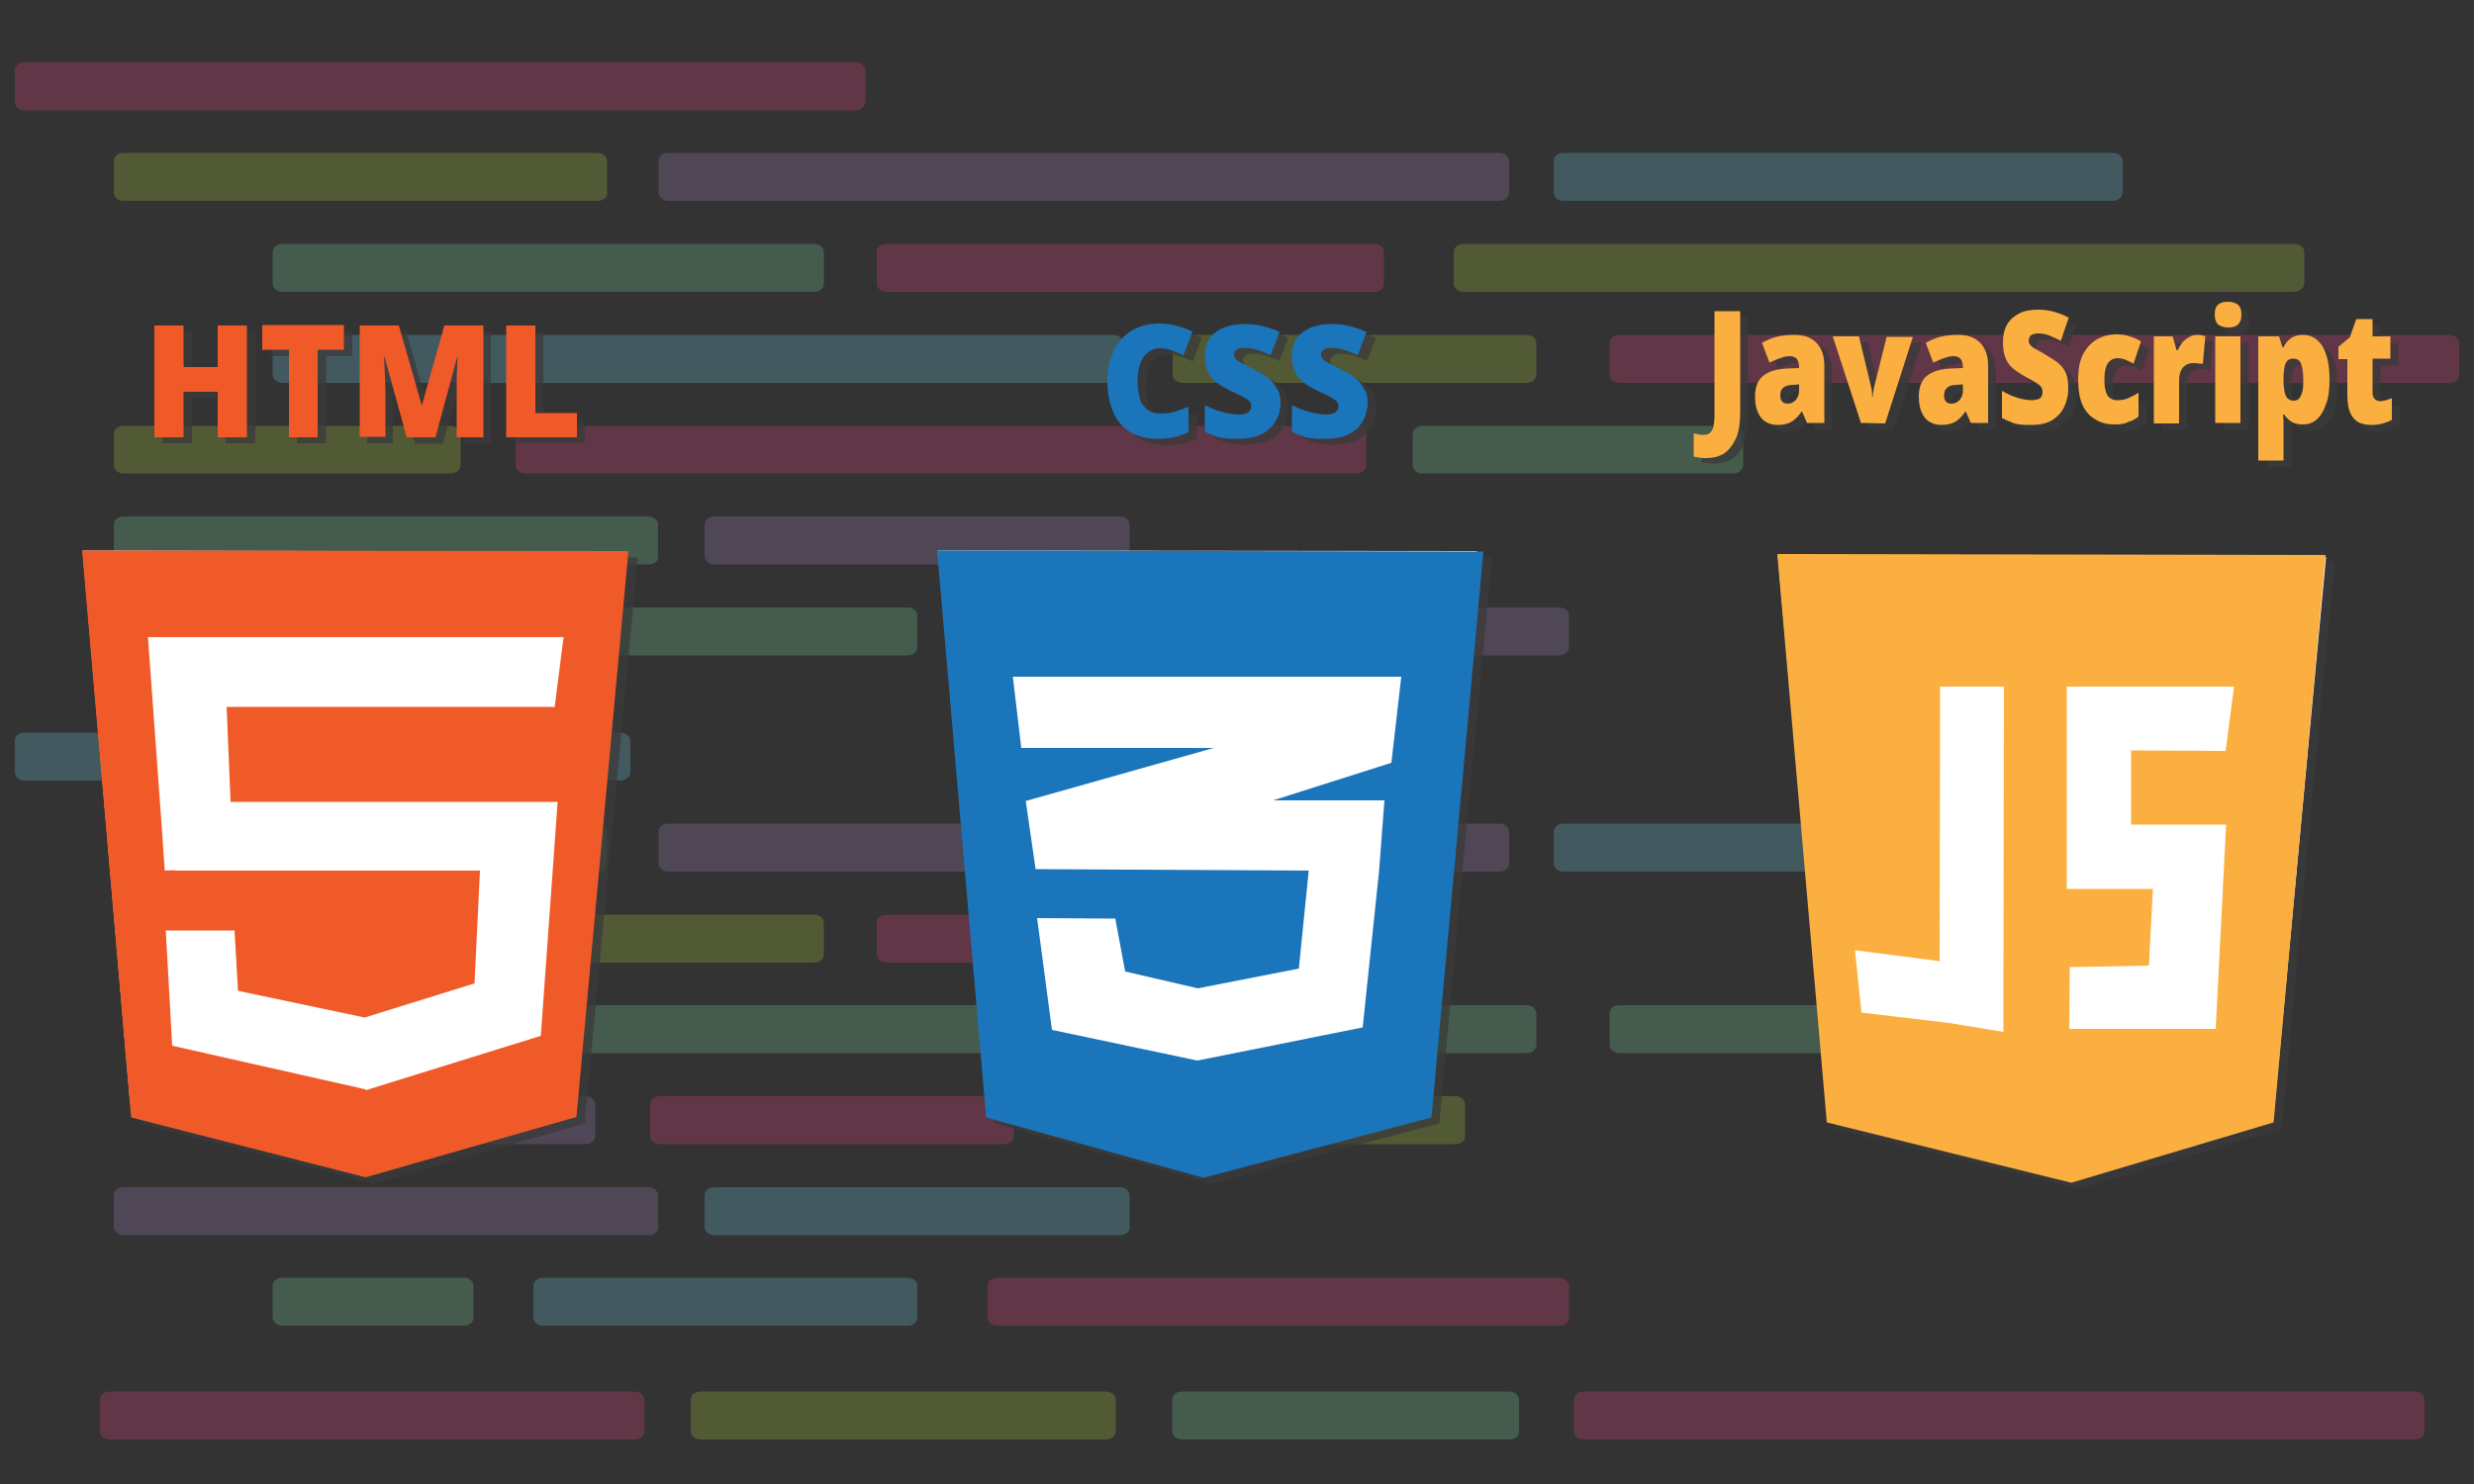 <svg version="1.1" id="Layer_1" xmlns="http://www.w3.org/2000/svg" x="0" y="0" viewBox="0 0 500 300" style="enable-background:new 0 0 500 300" xml:space="preserve"><rect x="0" y="0" width="500" height="300" fill="#333333" stroke="none"/><style>.st1{fill:#ed4582}.st2{fill:#afd13c}.st3{fill:#76d39c}.st4{fill:#71cde5}.st5{fill:#a385bd}.st7{fill:#3a3a3a}.st8{fill-rule:evenodd;clip-rule:evenodd;fill:#fff}.st10{fill:#faaf40}.st12{fill:#1b75bb}.st14{fill:#f05a28}</style><g style="opacity:.25"><path class="st1" d="M172.7 22.3H5c-1.1 0-2-.7-2-1.7v-6.3c0-1 .8-1.7 2-1.7h167.9c1.1 0 2 .7 2 1.7v6.3c-.1 1-1.1 1.7-2.2 1.7z"/><path class="st2" d="M120.7 40.6H25c-1.1 0-2-.7-2-1.7v-6.3c0-1 .8-1.7 2-1.7h95.7c1.1 0 2 .7 2 1.7v6.3c.2 1-.8 1.7-2 1.7z"/><path class="st3" d="M164.5 59H57.1c-1.1 0-2-.7-2-1.7V51c0-1 .8-1.7 2-1.7h107.4c1.1 0 2 .7 2 1.7v6.3c.1 1-.9 1.7-2 1.7z"/><path class="st4" d="M224.9 77.4H57.1c-1.1 0-2-.7-2-1.7v-6.3c0-1 .8-1.7 2-1.7H225c1.1 0 2 .7 2 1.7v6.3c-.1 1-.9 1.7-2.1 1.7z"/><path class="st2" d="M91.1 95.7H25c-1.1 0-2-.7-2-1.7v-6.2c0-1 .8-1.7 2-1.7h66.1c1.1 0 2 .7 2 1.7v6.3c0 .8-.9 1.6-2 1.6z"/><path class="st3" d="M131 114.1H25c-1.1 0-2-.7-2-1.7v-6.3c0-1 .8-1.7 2-1.7h106c1.1 0 2 .7 2 1.7v6.3c.2 1-.8 1.7-2 1.7zM93.6 132.5H57.1c-1.1 0-2-.7-2-1.7v-6.3c0-1 .8-1.7 2-1.7h36.6c1.1 0 2 .7 2 1.7v6.3c.1.8-.9 1.7-2.1 1.7z"/><path class="st5" d="M303 40.6H135.1c-1.1 0-2-.7-2-1.7v-6.3c0-1 .8-1.7 2-1.7H303c1.1 0 2 .7 2 1.7v6.3c0 1-.9 1.7-2 1.7z"/><path class="st1" d="M277.7 59h-98.5c-1.1 0-2-.7-2-1.7V51c0-1 .8-1.7 2-1.7h98.5c1.1 0 2 .7 2 1.7v6.3c0 1-.8 1.7-2 1.7z"/><path class="st2" d="M308.5 77.4H239c-1.1 0-2-.7-2-1.7v-6.3c0-1 .8-1.7 2-1.7h69.5c1.1 0 2 .7 2 1.7v6.3c0 1-.9 1.7-2 1.7z"/><path class="st1" d="M274.1 95.7H106.2c-1.1 0-2-.7-2-1.7v-6.2c0-1 .8-1.7 2-1.7h167.9c1.1 0 2 .7 2 1.7v6.3c-.1.8-.9 1.6-2 1.6z"/><path class="st5" d="M226.3 114.1h-81.9c-1.1 0-2-.7-2-1.7v-6.3c0-1 .8-1.7 2-1.7h81.9c1.1 0 2 .7 2 1.7v6.3c.2 1-.8 1.7-2 1.7z"/><path class="st3" d="M183.4 132.5h-73.6c-1.1 0-2-.7-2-1.7v-6.3c0-1 .8-1.7 2-1.7h73.6c1.1 0 2 .7 2 1.7v6.3c0 .8-.8 1.7-2 1.7z"/><path class="st4" d="M427 40.6H316c-1.1 0-2-.7-2-1.7v-6.3c0-1 .8-1.7 2-1.7h111c1.1 0 2 .7 2 1.7v6.3c-.1 1-.9 1.7-2 1.7z"/><path class="st2" d="M463.5 59H295.8c-1.1 0-2-.7-2-1.7V51c0-1 .8-1.7 2-1.7h167.9c1.1 0 2 .7 2 1.7v6.3c-.1 1-1 1.7-2.2 1.7z"/><path class="st1" d="M495 77.4H327.3c-1.1 0-2-.7-2-1.7v-6.3c0-1 .8-1.7 2-1.7H495c1.1 0 2 .7 2 1.7v6.3c.1 1-.9 1.7-2 1.7z"/><path class="st3" d="M350.3 95.7h-62.8c-1.1 0-2-.7-2-1.7v-6.2c0-1 .8-1.7 2-1.7h62.8c1.1 0 2 .7 2 1.7v6.3c0 .8-.9 1.6-2 1.6z"/><path class="st5" d="M315.1 132.5H201.6c-1.1 0-2-.7-2-1.7v-6.3c0-1 .8-1.7 2-1.7h113.5c1.1 0 2 .7 2 1.7v6.3c0 .8-.8 1.7-2 1.7z"/><path class="st4" d="M125.3 157.8H5c-1.1 0-2-.7-2-1.7v-6.3c0-1 .8-1.7 2-1.7h120.4c1.1 0 2 .7 2 1.7v6.3c0 1-1 1.7-2.1 1.7z"/><path class="st3" d="M120.7 176.2H25c-1.1 0-2-.7-2-1.7v-6.3c0-1 .8-1.7 2-1.7h95.7c1.1 0 2 .7 2 1.7v6.3c.2 1-.8 1.7-2 1.7z"/><path class="st2" d="M164.5 194.6H57.1c-1.1 0-2-.7-2-1.7v-6.3c0-1 .8-1.7 2-1.7h107.4c1.1 0 2 .7 2 1.7v6.3c.1 1-.9 1.7-2 1.7z"/><path class="st3" d="M224.9 212.9H57.1c-1.1 0-2-.7-2-1.7v-6.3c0-1 .8-1.7 2-1.7H225c1.1 0 2 .7 2 1.7v6.3c-.1 1-.9 1.7-2.1 1.7zM305 291h-66.1c-1.1 0-2-.7-2-1.7V283c0-1 .8-1.7 2-1.7H305c1.1 0 2 .7 2 1.7v6.3c.1 1-.9 1.7-2 1.7z"/><path class="st5" d="M131 249.7H25c-1.1 0-2-.7-2-1.7v-6.3c0-1 .8-1.7 2-1.7h106c1.1 0 2 .7 2 1.7v6.3c.2.9-.8 1.7-2 1.7z"/><path class="st3" d="M93.6 268H57.1c-1.1 0-2-.7-2-1.7V260c0-1 .8-1.7 2-1.7h36.6c1.1 0 2 .7 2 1.7v6.3c.1 1-.9 1.7-2.1 1.7z"/><path class="st5" d="M303 176.2H135.1c-1.1 0-2-.7-2-1.7v-6.3c0-1 .8-1.7 2-1.7H303c1.1 0 2 .7 2 1.7v6.3c0 1-.9 1.7-2 1.7z"/><path class="st1" d="M277.7 194.6h-98.5c-1.1 0-2-.7-2-1.7v-6.3c0-1 .8-1.7 2-1.7h98.5c1.1 0 2 .7 2 1.7v6.3c0 1-.8 1.7-2 1.7z"/><path class="st3" d="M308.5 212.9H239c-1.1 0-2-.7-2-1.7v-6.3c0-1 .8-1.7 2-1.7h69.5c1.1 0 2 .7 2 1.7v6.3c0 1-.9 1.7-2 1.7z"/><path class="st1" d="M488 291H320.1c-1.1 0-2-.7-2-1.7V283c0-1 .8-1.7 2-1.7H488c1.1 0 2 .7 2 1.7v6.3c.1 1-.9 1.7-2 1.7z"/><path class="st4" d="M226.3 249.7h-81.9c-1.1 0-2-.7-2-1.7v-6.3c0-1 .8-1.7 2-1.7h81.9c1.1 0 2 .7 2 1.7v6.3c.2.9-.8 1.7-2 1.7z"/><path class="st1" d="M128.2 291h-106c-1.1 0-2-.7-2-1.7V283c0-1 .8-1.7 2-1.7h106c1.1 0 2 .7 2 1.7v6.3c0 1-.8 1.7-2 1.7z"/><path class="st2" d="M223.5 291h-81.9c-1.1 0-2-.7-2-1.7V283c0-1 .8-1.7 2-1.7h81.9c1.1 0 2 .7 2 1.7v6.3c0 1-.8 1.7-2 1.7z"/><path class="st4" d="M183.4 268h-73.6c-1.1 0-2-.7-2-1.7V260c0-1 .8-1.7 2-1.7h73.6c1.1 0 2 .7 2 1.7v6.3c0 1-.8 1.7-2 1.7zM427 176.2H316c-1.1 0-2-.7-2-1.7v-6.3c0-1 .8-1.7 2-1.7h111c1.1 0 2 .7 2 1.7v6.3c-.1 1-.9 1.7-2 1.7z"/><path class="st3" d="M399.7 212.9h-72.4c-1.1 0-2-.7-2-1.7v-6.3c0-1 .8-1.7 2-1.7h72.4c1.1 0 2 .7 2 1.7v6.3c0 1-.9 1.7-2 1.7z"/><path class="st1" d="M202.9 231.3h-69.5c-1.1 0-2-.7-2-1.7v-6.3c0-1 .8-1.7 2-1.7h69.5c1.1 0 2 .7 2 1.7v6.3c0 1-.9 1.7-2 1.7z"/><path class="st2" d="M294.1 231.3h-72.4c-1.1 0-2-.7-2-1.7v-6.3c0-1 .8-1.7 2-1.7h72.4c1.1 0 2 .7 2 1.7v6.3c0 1-.9 1.7-2 1.7z"/><path class="st5" d="M118.3 231.3H55.5c-1.1 0-2-.7-2-1.7v-6.3c0-1 .8-1.7 2-1.7h62.8c1.1 0 2 .7 2 1.7v6.3c0 1-1 1.7-2 1.7z"/><path class="st1" d="M315.1 268H201.6c-1.1 0-2-.7-2-1.7V260c0-1 .8-1.7 2-1.7h113.5c1.1 0 2 .7 2 1.7v6.3c0 1-.8 1.7-2 1.7z"/></g><g style="opacity:.76"><path class="st7" d="m301.4 112.7-110.4-.1 9.9 114.5 43.9 12.2 46.1-12.2 6.1-66.9 4.6-47.5zM229.9 88.5c1.5 1 3.4 1.5 5.8 1.5 1.1 0 2.2-.1 3.2-.3 1-.2 2-.5 3-1v-5.2c-.9.4-1.8.7-2.7 1s-1.8.4-2.8.4c-1.1 0-2-.2-2.7-.7s-1.2-1.2-1.6-2.2c-.3-1-.5-2.2-.5-3.6 0-1.1.1-2 .3-2.8s.5-1.5.9-2.1.9-1 1.4-1.3 1.2-.5 1.9-.5c.9 0 1.8.1 2.6.4s1.6.6 2.4 1l1.8-4.8c-1.1-.6-2.3-1-3.4-1.2-1.2-.3-2.3-.4-3.3-.4-1.7 0-3.2.3-4.5.9s-2.4 1.4-3.3 2.4c-.9 1-1.6 2.3-2 3.7s-.7 3-.7 4.7c0 2.3.4 4.3 1.1 6 .5 1.8 1.6 3.1 3.1 4.1zM249.2 89.8c.8.1 1.6.1 2.6.1 2 0 3.6-.3 4.9-1 1.3-.7 2.2-1.6 2.8-2.7s.9-2.3.9-3.5-.2-2.2-.6-3-1-1.5-1.7-2.1-1.7-1.1-2.7-1.6c-1.1-.5-1.9-.9-2.5-1.3-.6-.3-1.1-.6-1.3-.9-.3-.3-.4-.6-.4-.9s.1-.5.2-.7c.2-.2.4-.4.7-.5s.7-.2 1.2-.2c.8 0 1.6.1 2.5.4.9.3 1.8.6 2.8 1.1l1.8-4.7c-.9-.4-1.9-.8-3.1-1.1s-2.4-.5-3.8-.5c-1.6 0-3.1.2-4.3.7s-2.2 1.2-2.9 2.2-1 2.2-1 3.7c0 1 .1 1.8.4 2.5.2.7.6 1.3 1.1 1.9.5.5 1 1 1.7 1.4s1.4.8 2.2 1.2c.9.4 1.7.8 2.3 1.1s1 .6 1.3.9.4.6.4 1c0 .3-.1.6-.3.9s-.5.5-.8.6c-.4.1-.9.2-1.4.2-1 0-2.1-.2-3.3-.5s-2.4-.8-3.6-1.4v5.4c.7.3 1.4.6 2 .8.5.3 1.2.4 1.9.5zM266.9 89.8c.8.1 1.6.1 2.6.1 2 0 3.6-.3 4.9-1s2.2-1.6 2.8-2.7.9-2.3.9-3.5-.2-2.2-.6-3-1-1.5-1.7-2.1-1.7-1.1-2.7-1.6c-1.1-.5-1.9-.9-2.5-1.3-.6-.3-1.1-.6-1.3-.9-.3-.3-.4-.6-.4-.9s.1-.5.2-.7c.2-.2.4-.4.7-.5s.7-.2 1.2-.2c.8 0 1.6.1 2.5.4s1.8.6 2.8 1.1l1.8-4.7c-.9-.4-1.9-.8-3.1-1.1s-2.4-.5-3.8-.5c-1.6 0-3.1.2-4.3.7-1.2.5-2.2 1.2-2.9 2.2-.7 1-1 2.2-1 3.7 0 1 .1 1.8.4 2.5.2.7.6 1.3 1.1 1.9.5.5 1 1 1.7 1.4s1.4.8 2.2 1.2c.9.4 1.7.8 2.3 1.1s1 .6 1.3.9.4.6.4 1c0 .3-.1.6-.3.9-.2.3-.5.5-.8.6-.4.1-.9.2-1.4.2-1 0-2.1-.2-3.3-.5s-2.4-.8-3.6-1.4v5.4c.7.3 1.4.6 2 .8.4.3 1.1.4 1.9.5zM128.6 112.7l-110.3-.1 9.9 114.5 47.4 12.2 42.6-12.2.2-2.7 10.5-111.7zM38.8 80.4h6.8v9.2h6V67h-6v8.4h-6.8V67h-5.9v22.6h5.9zM60 89.6h5.9V72h5.3v-5H54.7v5H60zM79.6 79.8c0-.8 0-1.6-.1-2.4s-.1-1.6-.1-2.3c0-.7-.1-1.3-.1-1.7h.1l4.5 16.3h5.6l4.4-16.2h.1c0 .4-.1 1-.1 1.7s-.1 1.5-.1 2.3v12.2h5.4V67h-7.9l-4.5 16h-.1l-4.6-16h-7.9v22.6h5.2v-9.8h.2zM118.2 84.7h-8.4V67h-5.9v22.6h14.3zM471.6 113.5l-110.7-.2 10 114.9 49.4 12.1 40.9-12.1 4.1-45.6 6.5-68.7h-.2zM348.1 85.1c0 .9-.1 1.6-.2 2.2s-.4 1-.7 1.3c-.3.3-.8.4-1.4.4-.4 0-.7 0-1-.1s-.6-.1-.9-.2v4.7c.3.1.7.2 1.1.2.4.1 1 .1 1.5.1 1.3 0 2.5-.3 3.5-.9s1.8-1.6 2.4-3 .9-3.2.9-5.4V64.2h-5.2v20.9zM364.4 86c.4-.4.9-.9 1.3-1.5h.1l1 2.3h3.5V75.3c0-2-.5-3.6-1.6-4.7s-2.5-1.6-4.4-1.6c-1.3 0-2.6.1-3.6.4-1.1.3-2 .7-2.9 1.2l1.5 4c.7-.4 1.4-.7 2.2-.9s1.4-.4 2-.4c.5 0 1 .2 1.3.5s.5.9.5 1.7v.2l-2.5.1c-2.1.1-3.7.6-4.8 1.5-1.1.9-1.6 2.3-1.6 4.2 0 1.3.2 2.3.6 3.2s.9 1.5 1.6 1.9 1.4.6 2.3.6c.8 0 1.5-.1 2.1-.3.5-.2 1-.5 1.4-.9zm-2.9-4.9c0-.6.2-1.1.6-1.5.4-.3 1-.5 2-.6l1.2-.1v1.4c0 .7-.2 1.3-.7 1.8s-1 .7-1.6.7c-.4 0-.8-.1-1.1-.4-.2-.2-.4-.7-.4-1.3zM382.8 86.8l5.6-17.5h-5.3l-2.6 10.4c0 .2-.1.4-.1.7-.1.3-.1.7-.1 1h-.1c0-.3 0-.7-.1-1.1s-.1-.6-.1-.7l-2.5-10.4h-5.3l5.6 17.5 5 .1zM395.8 75.8c-2.1.1-3.7.6-4.8 1.5-1.1.9-1.6 2.3-1.6 4.2 0 1.3.2 2.3.6 3.2.4.8.9 1.5 1.6 1.9s1.4.6 2.3.6c.8 0 1.5-.1 2.1-.3s1.1-.5 1.5-.9.9-.9 1.3-1.5h.1l1 2.3h3.5V75.3c0-2-.5-3.6-1.6-4.7s-2.5-1.6-4.4-1.6c-1.3 0-2.6.1-3.6.4-1.1.3-2 .7-2.9 1.2l1.5 4c.7-.4 1.4-.7 2.2-.9.7-.2 1.4-.4 2-.4.5 0 1 .2 1.3.5s.5.9.5 1.7v.2l-2.6.1zm2.5 3.2v1.4c0 .7-.2 1.3-.7 1.8-.4.5-1 .7-1.6.7-.4 0-.8-.1-1.1-.4-.3-.3-.4-.7-.4-1.3 0-.6.2-1.1.6-1.5.4-.3 1-.5 2-.6l1.2-.1zM409.9 87c.7.1 1.4.1 2.3.1 1.7 0 3.2-.3 4.3-1 1.1-.7 1.9-1.6 2.4-2.7s.8-2.3.8-3.5-.2-2.2-.5-3-.8-1.5-1.5-2.1-1.4-1.1-2.4-1.6c-.9-.5-1.7-.9-2.2-1.3-.5-.3-.9-.6-1.2-.9s-.3-.6-.3-.9.1-.5.2-.7.3-.4.6-.5c.3-.1.6-.2 1.1-.2.7 0 1.4.1 2.2.4.8.3 1.6.6 2.4 1.1l1.6-4.7c-.8-.4-1.7-.8-2.7-1.1-1-.3-2.1-.5-3.4-.5-1.4 0-2.7.2-3.8.7s-1.9 1.2-2.5 2.2-.9 2.2-.9 3.7c0 1 .1 1.8.3 2.5.2.7.5 1.3.9 1.9.4.5.9 1 1.5 1.4s1.2.8 1.9 1.2c.8.4 1.5.8 2 1.1.5.3.9.6 1.1.9s.3.6.3 1c0 .3-.1.6-.2.9s-.4.5-.7.6-.7.2-1.3.2c-.9 0-1.8-.2-2.9-.5s-2.1-.8-3.1-1.4v5.4c.6.3 1.2.6 1.8.8.6.3 1.2.4 1.9.5zM425.2 86.2c1.1.6 2.4 1 3.9 1 1 0 1.9-.1 2.7-.4s1.5-.7 2.1-1.1v-4.8c-.7.5-1.4.9-2.1 1.1-.7.3-1.5.4-2.2.4-.5 0-1-.1-1.4-.4s-.7-.7-.9-1.3c-.2-.6-.3-1.4-.3-2.4s.1-1.8.3-2.5c.2-.6.5-1.1.9-1.4s.8-.5 1.4-.5 1.1.1 1.6.3c.5.2 1.1.4 1.7.8l1.5-4.5c-.7-.4-1.5-.7-2.3-1-.8-.2-1.7-.4-2.6-.4-1.5 0-2.8.3-4 1-1.2.6-2.1 1.6-2.8 3s-1 3.1-1 5.2.3 3.8.9 5.1c.6 1.2 1.5 2.2 2.6 2.8zM441.9 78.2c0-.8.1-1.4.3-1.9s.5-.8.8-1.1c.3-.2.7-.4 1-.5.4-.1.7-.1 1-.1.5 0 .8 0 1.1.1.3 0 .5.1.6.1l.5-5.7c-.1 0-.4-.1-.7-.1h-.8c-.6 0-1.1.1-1.6.4s-1 .7-1.4 1.1-.8 1-1 1.6h-.2l-.8-2.8h-3.8v17.5h5.1v-8.6h-.1zM450 67.1c.5.4 1.2.5 1.9.5s1.4-.2 1.9-.5c.5-.4.8-1.1.8-2.1 0-1.1-.3-1.8-.8-2.1-.5-.4-1.2-.5-1.9-.5s-1.4.2-1.9.5-.8 1.1-.8 2.1.3 1.7.8 2.1zM449.4 69.3h5.1v17.5h-5.1zM467.1 69c-.7 0-1.3.1-1.8.3-.5.2-.9.5-1.3.9s-.6.8-.9 1.3h-.2l-.7-2.2H458v25.1h5.1v-8c0-.5-.1-.9-.1-1.3h.2c.2.3.5.6.8.9s.7.6 1.2.8c.5.2 1.1.3 1.8.3 1 0 2-.3 2.8-1s1.5-1.7 1.9-3.1c.5-1.4.7-3 .7-5 0-2.9-.5-5.2-1.4-6.7-1-1.5-2.3-2.3-3.9-2.3zm-.2 11.5c-.1.6-.4 1.1-.7 1.4-.3.3-.6.4-1.1.4s-.9-.2-1.2-.5-.5-.8-.6-1.4-.2-1.4-.2-2.3v-.5c0-.8.1-1.5.2-2.1s.3-1 .6-1.3c.3-.3.7-.4 1.2-.4.6 0 1.1.3 1.5 1 .3.6.5 1.7.5 3.3.1.9 0 1.7-.2 2.4zM483.8 82.2c-.4.1-.8.2-1.3.2-.4 0-.8-.1-1-.4s-.4-.7-.4-1.3v-6.8h3.6v-4.5h-3.6v-3.5h-3.3l-1.3 3.7-2.3 1.9V74h1.8v7.2c0 1.6.2 2.8.6 3.7.4.9 1 1.5 1.7 1.9s1.6.5 2.5.5c1 0 1.8-.1 2.4-.3.6-.2 1.2-.4 1.8-.7v-4.4c-.4 0-.8.2-1.2.3z"/></g><path class="st8" d="m369.4 224.4 49.4 11.9 40.8-11.7 10.5-112-110.8-.2z"/><path d="m359.2 112 10 114.9 49.4 12.2 40.9-12.2L470 112.2l-110.8-.2zm45.7 84V208.6l-11-1.8-17.7-2.1-1.3-12.6 17.1 2.2.1-55.5H405l-.1 57.2zm25.9-29.3h19.1l-2.1 41.3h-29.6l.1-12.5 16-.3.8-15.5h-17.4v-40.9h33.8l-1.7 13-19.1-.1v15h.1z" style="fill-rule:evenodd;clip-rule:evenodd;fill:#faaf40"/><path class="st10" d="M344.9 92.6c-.6 0-1.1 0-1.5-.1s-.8-.1-1.1-.2v-4.7c.3.1.6.1.9.2s.7.1 1 .1c.6 0 1.1-.1 1.4-.4s.6-.7.7-1.3.2-1.3.2-2.2V62.9h5.2v20.4c0 2.3-.3 4.1-.9 5.4s-1.4 2.3-2.4 3c-1 .6-2.2.9-3.5.9zM362.7 67.7c1.9 0 3.3.5 4.4 1.6s1.6 2.7 1.6 4.7v11.5h-3.5l-1-2.3h-.1c-.4.6-.8 1.1-1.3 1.5-.4.4-.9.7-1.5.9-.6.2-1.3.3-2.1.3-.9 0-1.6-.2-2.3-.6s-1.2-1-1.6-1.9c-.4-.8-.6-1.9-.6-3.2 0-1.9.5-3.3 1.6-4.2 1.1-.9 2.7-1.4 4.8-1.5l2.5-.1v-.2c0-.8-.2-1.3-.5-1.7-.3-.3-.8-.5-1.3-.5-.6 0-1.2.1-2 .4-.7.2-1.4.6-2.2.9l-1.5-4c.9-.5 1.8-.9 2.9-1.2 1.2-.3 2.4-.4 3.7-.4zm.9 10-1.2.1c-.9 0-1.6.2-2 .6-.4.3-.6.8-.6 1.5 0 .6.1 1 .4 1.3s.6.4 1.1.4c.6 0 1.1-.2 1.6-.7.4-.5.7-1.1.7-1.8v-1.4zM376.1 85.5 370.4 68h5.3l2.5 10.4c0 .1.1.3.1.7s.1.7.1 1.1h.1c0-.4 0-.7.1-1s.1-.6.1-.7l2.6-10.4h5.3L381 85.6l-4.9-.1zM395.8 67.7c1.9 0 3.3.5 4.4 1.6s1.6 2.7 1.6 4.7v11.5h-3.5l-1-2.3h-.1c-.4.6-.8 1.1-1.3 1.5-.4.4-.9.7-1.5.9-.6.2-1.3.3-2.1.3-.9 0-1.6-.2-2.3-.6s-1.2-1-1.6-1.9c-.4-.8-.6-1.9-.6-3.2 0-1.9.5-3.3 1.6-4.2 1.1-.9 2.7-1.4 4.8-1.5l2.5-.1v-.2c0-.8-.2-1.3-.5-1.7-.3-.3-.8-.5-1.3-.5-.6 0-1.2.1-2 .4-.7.2-1.4.6-2.2.9l-1.5-4c.9-.5 1.8-.9 2.9-1.2 1.1-.3 2.3-.4 3.7-.4zm.9 10-1.2.1c-.9 0-1.6.2-2 .6s-.6.8-.6 1.5c0 .6.1 1 .4 1.3s.6.4 1.1.4c.6 0 1.1-.2 1.6-.7.4-.5.7-1.1.7-1.8v-1.4zM418 78.7c0 1.2-.3 2.4-.8 3.5s-1.3 2-2.4 2.7-2.5 1-4.3 1c-.9 0-1.6 0-2.3-.1-.7-.1-1.3-.2-1.8-.5-.6-.2-1.2-.5-1.8-.8V79c1 .6 2.1 1.1 3.1 1.4s2 .5 2.9.5c.5 0 .9-.1 1.3-.2.3-.1.6-.3.7-.6.2-.3.2-.5.2-.9s-.1-.7-.3-1c-.2-.3-.6-.6-1.1-.9s-1.2-.7-2-1.1c-.7-.4-1.3-.8-1.9-1.2-.6-.4-1.1-.9-1.5-1.4s-.7-1.2-.9-1.9c-.2-.7-.3-1.6-.3-2.5 0-1.5.3-2.7.9-3.7s1.5-1.7 2.5-2.2 2.3-.7 3.8-.7c1.2 0 2.4.2 3.4.5s1.9.7 2.7 1.1l-1.6 4.7c-.8-.4-1.6-.8-2.4-1.1-.8-.3-1.5-.4-2.2-.4-.4 0-.8.1-1.1.2-.3.1-.5.3-.6.5s-.2.5-.2.7c0 .4.1.7.3.9.2.3.6.6 1.2.9.5.3 1.3.7 2.2 1.3.9.5 1.7 1 2.4 1.6.7.6 1.2 1.3 1.5 2.1.3.9.4 1.9.4 3.1zM427.4 85.8c-1.5 0-2.8-.3-3.9-1-1.1-.6-2-1.6-2.6-2.9s-.9-3-.9-5.1.3-3.9 1-5.2 1.6-2.3 2.8-3 2.5-1 4-1c.9 0 1.8.1 2.6.4.8.2 1.6.6 2.3 1l-1.5 4.5c-.6-.3-1.2-.6-1.7-.8-.5-.2-1.1-.3-1.6-.3s-1 .2-1.4.5-.7.8-.9 1.4-.3 1.5-.3 2.5.1 1.8.3 2.4c.2.6.5 1.1.9 1.3.4.3.9.4 1.4.4.7 0 1.5-.1 2.2-.4s1.4-.7 2.1-1.1v4.8c-.6.5-1.3.9-2.1 1.1-.7.4-1.6.5-2.7.5zM444.1 67.7c.3 0 .6 0 .9.1s.5.1.7.1l-.5 5.7c-.2-.1-.4-.1-.6-.1-.3 0-.6-.1-1.1-.1-.3 0-.7 0-1 .1-.4.1-.7.2-1 .5-.3.2-.6.6-.8 1.1-.2.5-.3 1.1-.3 1.9v8.6h-5.1V68h3.8l.8 2.8h.2c.3-.6.6-1.1 1-1.6s.9-.8 1.4-1.1c.5-.3 1-.4 1.6-.4zM450.3 61c.7 0 1.4.2 1.9.5.5.4.8 1.1.8 2.1s-.3 1.7-.8 2.1-1.2.5-1.9.5-1.4-.2-1.9-.5c-.5-.4-.8-1.1-.8-2.1 0-1.1.3-1.8.8-2.1.5-.4 1.2-.5 1.9-.5zm2.5 7v17.5h-5.1V68h5.1zM465.5 67.7c1.6 0 2.9.8 3.9 2.3.9 1.6 1.4 3.8 1.4 6.7 0 2-.2 3.7-.7 5-.5 1.4-1.1 2.4-1.9 3.1s-1.7 1-2.8 1c-.7 0-1.3-.1-1.8-.3-.5-.2-.9-.5-1.2-.8-.3-.3-.6-.6-.8-.9h-.2c0 .4.1.8.1 1.3v8h-5.1V68h4.2l.7 2.2h.2c.2-.5.5-.9.9-1.3s.8-.7 1.3-.9c.5-.2 1.1-.3 1.8-.3zm-2 4.8c-.5 0-.9.1-1.2.4-.3.3-.5.7-.6 1.3-.1.6-.2 1.3-.2 2.1v.5c0 .9.1 1.7.2 2.3.1.6.3 1.1.6 1.4.3.3.7.5 1.2.5.4 0 .8-.1 1.1-.4.3-.3.5-.7.7-1.4s.2-1.5.2-2.5c0-1.5-.2-2.6-.5-3.3-.3-.6-.8-.9-1.5-.9zM480.9 81.1c.5 0 .9-.1 1.3-.2s.8-.3 1.2-.4v4.4c-.6.3-1.1.5-1.8.7-.6.2-1.4.3-2.4.3s-1.8-.2-2.5-.5c-.7-.4-1.3-1-1.7-1.9-.4-.9-.6-2.1-.6-3.7v-7.2h-1.8v-2.5l2.3-1.9 1.3-3.7h3.3V68h3.6v4.5h-3.6v6.8c0 .6.1 1 .4 1.3s.6.5 1 .5z"/><g><path class="st8" d="m189.5 111.3 9.8 108.1 43.2 11.4 45.7-11.3 10.3-108.1z"/><path d="m189.4 111.3 9.9 114.6 43.9 12.2 46.1-12.2 10.5-114.4-110.4-.2zm91.8 42.9-23.9 7.6h22.5l-1.1 14.4-3.3 31.5-33.4 6.7-29.4-6.2-2-15.1-1-7.5 15.8.1 2 10.7 14.7 3.4 20.4-4 2-19.8-55.2-.3-2-13.8h.1l37.9-10.7h-38.9l-1.7-14.4h78.5l-2 17.4z" style="fill-rule:evenodd;clip-rule:evenodd;fill:#1b75bb"/><path class="st12" d="M234.4 70.4c-.7 0-1.3.2-1.9.5-.5.3-1 .7-1.4 1.3-.4.6-.7 1.3-.9 2.1s-.3 1.8-.3 2.8c0 1.4.2 2.6.5 3.6s.9 1.7 1.6 2.2c.7.5 1.6.7 2.7.7 1 0 1.9-.1 2.8-.4.9-.3 1.8-.6 2.7-1v5.2c-1 .4-2 .8-3 1s-2.1.3-3.2.3c-2.4 0-4.3-.5-5.8-1.5s-2.6-2.3-3.3-4.1c-.7-1.7-1.1-3.7-1.1-6 0-1.7.2-3.3.7-4.7s1.1-2.7 2-3.7 2-1.9 3.3-2.4c1.3-.6 2.8-.9 4.5-.9 1.1 0 2.2.1 3.3.4 1.2.3 2.3.7 3.4 1.2l-1.8 4.8c-.8-.4-1.6-.7-2.4-1-.6-.2-1.5-.4-2.4-.4zM258.8 81.5c0 1.2-.3 2.4-.9 3.5s-1.5 2-2.8 2.7-2.9 1-4.9 1c-1 0-1.9 0-2.6-.1-.8-.1-1.5-.2-2.1-.5-.6-.2-1.3-.5-2-.8v-5.4c1.2.6 2.4 1.1 3.6 1.4 1.2.3 2.3.5 3.3.5.6 0 1.1-.1 1.4-.2s.6-.3.8-.6c.2-.3.3-.5.3-.9s-.1-.7-.4-1c-.3-.3-.7-.6-1.3-.9s-1.3-.7-2.3-1.1c-.8-.4-1.5-.8-2.2-1.2-.7-.4-1.2-.9-1.7-1.4s-.8-1.2-1.1-1.9c-.2-.7-.4-1.6-.4-2.5 0-1.5.3-2.7 1-3.7s1.7-1.7 2.9-2.2 2.7-.7 4.3-.7c1.4 0 2.7.2 3.8.5s2.2.7 3.1 1.1l-1.8 4.7c-.9-.4-1.9-.8-2.8-1.1s-1.7-.4-2.5-.4c-.5 0-.9.1-1.2.2s-.6.3-.7.5c-.2.2-.2.5-.2.7 0 .4.1.7.4.9.3.3.7.6 1.3.9s1.5.7 2.5 1.3c1.1.5 2 1 2.7 1.6.7.6 1.3 1.3 1.7 2.1.6.8.8 1.8.8 3zM276.4 81.5c0 1.2-.3 2.4-.9 3.5s-1.5 2-2.8 2.7-2.9 1-4.9 1c-1 0-1.9 0-2.6-.1-.8-.1-1.5-.2-2.1-.5-.6-.2-1.3-.5-2-.8v-5.4c1.2.6 2.4 1.1 3.6 1.4s2.3.5 3.3.5c.6 0 1.1-.1 1.4-.2s.6-.3.8-.6c.2-.3.3-.5.3-.9s-.1-.7-.4-1-.7-.6-1.3-.9c-.6-.3-1.3-.7-2.3-1.1-.8-.4-1.5-.8-2.2-1.2s-1.2-.9-1.7-1.4-.8-1.2-1.1-1.9c-.2-.7-.4-1.6-.4-2.5 0-1.5.3-2.7 1-3.7s1.7-1.7 2.9-2.2 2.7-.7 4.3-.7c1.4 0 2.7.2 3.8.5s2.2.7 3.1 1.1l-1.8 4.7c-.9-.4-1.9-.8-2.8-1.1s-1.7-.4-2.5-.4c-.5 0-.9.1-1.2.2-.3.1-.6.3-.7.5-.2.2-.2.5-.2.7 0 .4.1.7.4.9.3.3.7.6 1.3.9.6.3 1.5.7 2.5 1.3 1.1.5 2 1 2.7 1.6s1.3 1.3 1.7 2.1c.6.8.8 1.8.8 3z"/></g><g><path class="st8" d="m123.6 111.5-106.9-.2L26.3 223l45.9 11.8 41.3-11.7z"/><path d="m16.6 111.3 9.9 114.6L73.9 238l42.6-12.2L127 111.4l-110.4-.1zm30 50.8h66.1l-3.4 47.3-35.4 11-.1-.3v.1l-39-8.8-1.3-23.3h13.9l.7 12.2 25.6 5.4 22.2-6.9L97 176H35.3v-.1l-2 .1c-.1-2.1-3.4-47.2-3.4-47.2h84l-1.8 14.1H45.8l.8 19.2z" style="fill-rule:evenodd;clip-rule:evenodd;fill:#f05a28"/><path class="st14" d="M49.9 88.4H44v-9.2h-6.9v9.2h-5.9V65.8h5.9v8.4H44v-8.4h5.9v22.6zM64.3 88.4h-5.9V70.7H53v-5h16.5v5h-5.3v17.7h.1zM82.2 88.4l-4.5-16.3h-.1c0 .4.1 1 .1 1.7s.1 1.5.1 2.3.1 1.6.1 2.4v9.8h-5.2V65.8h7.9l4.6 16h.1l4.5-16h7.9v22.6h-5.4V76.2c0-.8.1-1.6.1-2.3 0-.7.1-1.3.1-1.7h-.1L88 88.4h-5.8zM102.3 88.4V65.8h5.9v17.7h8.4v4.9h-14.3z"/></g></svg>